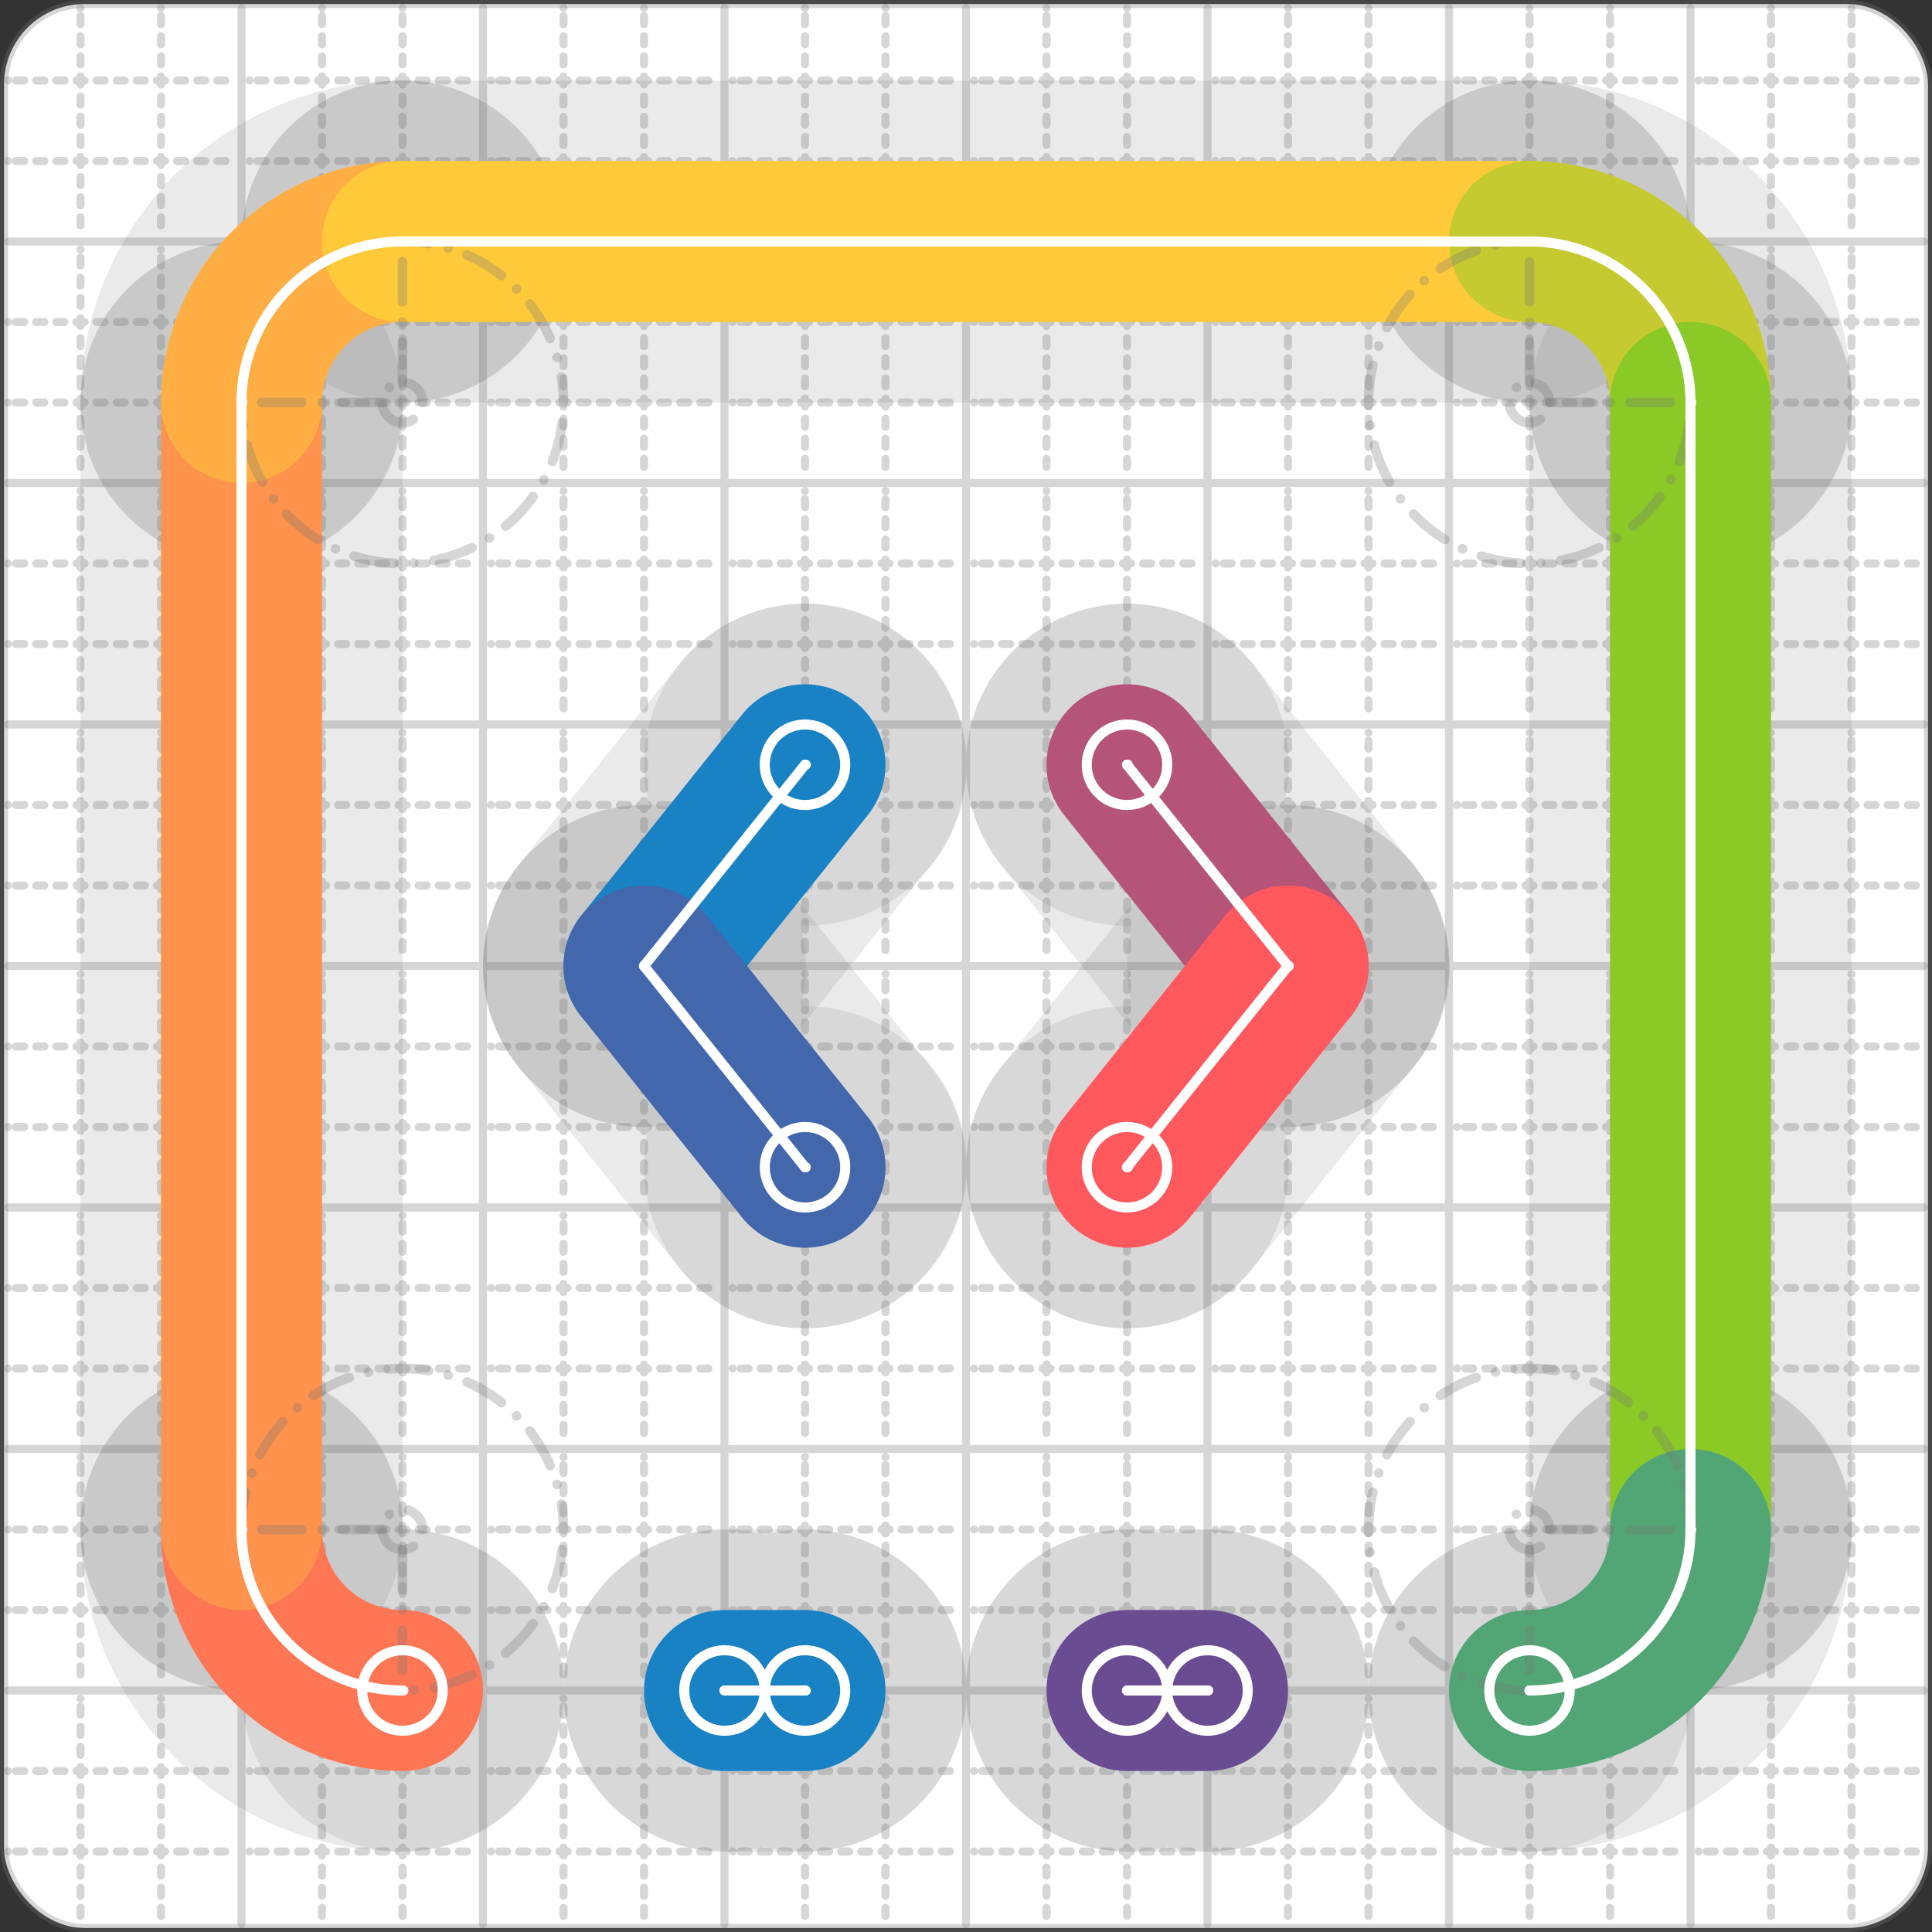 <svg xmlns="http://www.w3.org/2000/svg" width="24" height="24" viewBox="0 0 24 24" fill="none" stroke="currentColor" stroke-width="2" stroke-linecap="round" stroke-linejoin="round"><rect x="0" y="0" width="24" height="24" fill="#333333" stroke="none"/><style>
  @media screen and (prefers-color-scheme: light) {
    .svg-preview-grid-rect { fill: none }
  }
  @media screen and (prefers-color-scheme: dark) {
    .svg-preview-grid-rect { fill: none }
    .svg
    .svg-preview-grid-group,
    .svg-preview-radii-group,
    .svg-preview-shadow-mask-group,
    .svg-preview-shadow-group {
      stroke: #fff;
    }
  }
</style><g class="svg-preview-grid-group" stroke-linecap="butt" stroke-width="0.1" stroke="#777" stroke-opacity="0.3"><rect class="svg-preview-grid-rect" width="23.9" height="23.9" x="0.05" y="0.05" rx="1" fill="#fff"></rect><path stroke-dasharray="0 0.1 0.1 0.15 0.1 0.15 0.1 0.15 0.1 0.15 0.1 0.15 0.1 0.15 0.1 0.15 0.1 0.15 0.1 0.15 0.1 0.15 0.1 0.15 0 0.15" stroke-width="0.1" d="M0.1 1h23.8M1 0.1v23.8M0.1 2h23.8M2 0.1v23.8M0.1 4h23.8M4 0.1v23.8M0.1 5h23.8M5 0.1v23.8M0.1 7h23.8M7 0.1v23.8M0.1 8h23.8M8 0.1v23.8M0.1 10h23.8M10 0.1v23.8M0.1 11h23.8M11 0.1v23.8M0.1 13h23.8M13 0.1v23.8M0.1 14h23.8M14 0.1v23.8M0.1 16h23.8M16 0.1v23.8M0.1 17h23.8M17 0.1v23.8M0.1 19h23.8M19 0.1v23.8M0.1 20h23.8M20 0.1v23.8M0.1 22h23.8M22 0.1v23.8M0.1 23h23.8M23 0.1v23.8"></path><path d="M0.1 3h23.8M3 0.1v23.8M0.1 6h23.8M6 0.1v23.8M0.1 9h23.8M9 0.1v23.8M0.1 12h23.8M12 0.1v23.8M0.1 15h23.8M15 0.1v23.8M0.1 18h23.8M18 0.1v23.8M0.1 21h23.8M21 0.1v23.8"></path></g><g class="svg-preview-shadow-mask-group" stroke-width="4" stroke="#777" stroke-opacity="0.15"><mask id="svg-preview-shadow-mask-0" maskUnits="userSpaceOnUse" stroke-opacity="1" stroke-width="4" stroke="#000"><rect x="0" y="0" width="24" height="24" fill="#fff" stroke="none" rx="1"></rect><path d="M10 9.5h.01M8 12h.01M10 14.5h.01"></path></mask><mask id="svg-preview-shadow-mask-1" maskUnits="userSpaceOnUse" stroke-opacity="1" stroke-width="4" stroke="#000"><rect x="0" y="0" width="24" height="24" fill="#fff" stroke="none" rx="1"></rect><path d="M14 21h.01M15 21h.01"></path></mask><mask id="svg-preview-shadow-mask-2" maskUnits="userSpaceOnUse" stroke-opacity="1" stroke-width="4" stroke="#000"><rect x="0" y="0" width="24" height="24" fill="#fff" stroke="none" rx="1"></rect><path d="M14 9.5h.01M16 12h.01M14 14.5h.01"></path></mask><mask id="svg-preview-shadow-mask-3" maskUnits="userSpaceOnUse" stroke-opacity="1" stroke-width="4" stroke="#000"><rect x="0" y="0" width="24" height="24" fill="#fff" stroke="none" rx="1"></rect><path d="M5 21h.01M3 19h.01M3 5h.01M5 3h.01M19 3h.01M21 5h.01M21 19h.01M19 21h.01"></path></mask><mask id="svg-preview-shadow-mask-4" maskUnits="userSpaceOnUse" stroke-opacity="1" stroke-width="4" stroke="#000"><rect x="0" y="0" width="24" height="24" fill="#fff" stroke="none" rx="1"></rect><path d="M9 21h.01M10 21h.01"></path></mask></g><g class="svg-preview-shadow-group" stroke-width="4" stroke="#777" stroke-opacity="0.15"><path mask="url(#svg-preview-shadow-mask-0)" d="M 10 9.5 L 8 12"></path><path mask="url(#svg-preview-shadow-mask-0)" d="M 8 12 L 10 14.5"></path><path mask="url(#svg-preview-shadow-mask-1)" d="M 14 21 L 15 21"></path><path mask="url(#svg-preview-shadow-mask-2)" d="M 14 9.5 L 16 12"></path><path mask="url(#svg-preview-shadow-mask-2)" d="M 16 12 L 14 14.5"></path><path mask="url(#svg-preview-shadow-mask-3)" d="M 5 21 A2 2 0 0 1 3 19"></path><path mask="url(#svg-preview-shadow-mask-3)" d="M 3 19 L 3 5"></path><path mask="url(#svg-preview-shadow-mask-3)" d="M 3 5 A2 2 0 0 1 5 3"></path><path mask="url(#svg-preview-shadow-mask-3)" d="M 5 3 L 19 3"></path><path mask="url(#svg-preview-shadow-mask-3)" d="M 19 3 A2 2 0 0 1 21 5"></path><path mask="url(#svg-preview-shadow-mask-3)" d="M 21 5 L 21 19"></path><path mask="url(#svg-preview-shadow-mask-3)" d="M 21 19 A2 2 0 0 1 19 21"></path><path mask="url(#svg-preview-shadow-mask-4)" d="M 9 21 L 10 21"></path><path d="M10 9.5h.01M8 12h.01M10 14.5h.01M14 21h.01M15 21h.01M14 9.5h.01M16 12h.01M14 14.5h.01M5 21h.01M3 19h.01M3 5h.01M5 3h.01M19 3h.01M21 5h.01M21 19h.01M19 21h.01M9 21h.01M10 21h.01"></path></g><g class="svg-preview-handles-group" stroke-width="0.12" stroke="#777" stroke-opacity="0.6"></g><g class="svg-preview-colored-path-group"><path d="M 10 9.5 L 8 12" stroke="#1982c4"></path><path d="M 8 12 L 10 14.5" stroke="#4267AC"></path><path d="M 14 21 L 15 21" stroke="#6a4c93"></path><path d="M 14 9.5 L 16 12" stroke="#B55379"></path><path d="M 16 12 L 14 14.5" stroke="#FF595E"></path><path d="M 5 21 A2 2 0 0 1 3 19" stroke="#FF7655"></path><path d="M 3 19 L 3 5" stroke="#ff924c"></path><path d="M 3 5 A2 2 0 0 1 5 3" stroke="#FFAE43"></path><path d="M 5 3 L 19 3" stroke="#ffca3a"></path><path d="M 19 3 A2 2 0 0 1 21 5" stroke="#C5CA30"></path><path d="M 21 5 L 21 19" stroke="#8ac926"></path><path d="M 21 19 A2 2 0 0 1 19 21" stroke="#52A675"></path><path d="M 9 21 L 10 21" stroke="#1982c4"></path></g><g class="svg-preview-radii-group" stroke-width="0.12" stroke-dasharray="0 0.25 0.25" stroke="#777" stroke-opacity="0.3"><path d="M5 21 5 19 3 19"></path><circle cy="19" cx="5" r="0.25" stroke-dasharray="0"></circle><circle cy="19" cx="5" r="2"></circle><path d="M3 5 5 5 5 3"></path><circle cy="5" cx="5" r="0.25" stroke-dasharray="0"></circle><circle cy="5" cx="5" r="2"></circle><path d="M19 3 19 5 21 5"></path><circle cy="5" cx="19" r="0.25" stroke-dasharray="0"></circle><circle cy="5" cx="19" r="2"></circle><path d="M21 19 19 19 19 21"></path><circle cy="19" cx="19" r="0.25" stroke-dasharray="0"></circle><circle cy="19" cx="19" r="2"></circle></g><g class="svg-preview-control-path-marker-mask-group" stroke-width="1" stroke="#000"><mask id="svg-preview-control-path-marker-mask-0" maskUnits="userSpaceOnUse"><rect x="0" y="0" width="24" height="24" fill="#fff" stroke="none" rx="1"></rect><path d="M10 9.5h.01"></path><path d="M8 12h.01"></path></mask><mask id="svg-preview-control-path-marker-mask-1" maskUnits="userSpaceOnUse"><rect x="0" y="0" width="24" height="24" fill="#fff" stroke="none" rx="1"></rect><path d="M8 12h.01"></path><path d="M10 14.5h.01"></path></mask><mask id="svg-preview-control-path-marker-mask-2" maskUnits="userSpaceOnUse"><rect x="0" y="0" width="24" height="24" fill="#fff" stroke="none" rx="1"></rect><path d="M14 21h.01"></path><path d="M15 21h.01"></path></mask><mask id="svg-preview-control-path-marker-mask-3" maskUnits="userSpaceOnUse"><rect x="0" y="0" width="24" height="24" fill="#fff" stroke="none" rx="1"></rect><path d="M14 9.5h.01"></path><path d="M16 12h.01"></path></mask><mask id="svg-preview-control-path-marker-mask-4" maskUnits="userSpaceOnUse"><rect x="0" y="0" width="24" height="24" fill="#fff" stroke="none" rx="1"></rect><path d="M16 12h.01"></path><path d="M14 14.5h.01"></path></mask><mask id="svg-preview-control-path-marker-mask-5" maskUnits="userSpaceOnUse"><rect x="0" y="0" width="24" height="24" fill="#fff" stroke="none" rx="1"></rect><path d="M5 21h.01"></path><path d="M3 19h.01"></path></mask><mask id="svg-preview-control-path-marker-mask-6" maskUnits="userSpaceOnUse"><rect x="0" y="0" width="24" height="24" fill="#fff" stroke="none" rx="1"></rect><path d="M3 19h.01"></path><path d="M3 5h.01"></path></mask><mask id="svg-preview-control-path-marker-mask-7" maskUnits="userSpaceOnUse"><rect x="0" y="0" width="24" height="24" fill="#fff" stroke="none" rx="1"></rect><path d="M3 5h.01"></path><path d="M5 3h.01"></path></mask><mask id="svg-preview-control-path-marker-mask-8" maskUnits="userSpaceOnUse"><rect x="0" y="0" width="24" height="24" fill="#fff" stroke="none" rx="1"></rect><path d="M5 3h.01"></path><path d="M19 3h.01"></path></mask><mask id="svg-preview-control-path-marker-mask-9" maskUnits="userSpaceOnUse"><rect x="0" y="0" width="24" height="24" fill="#fff" stroke="none" rx="1"></rect><path d="M19 3h.01"></path><path d="M21 5h.01"></path></mask><mask id="svg-preview-control-path-marker-mask-10" maskUnits="userSpaceOnUse"><rect x="0" y="0" width="24" height="24" fill="#fff" stroke="none" rx="1"></rect><path d="M21 5h.01"></path><path d="M21 19h.01"></path></mask><mask id="svg-preview-control-path-marker-mask-11" maskUnits="userSpaceOnUse"><rect x="0" y="0" width="24" height="24" fill="#fff" stroke="none" rx="1"></rect><path d="M21 19h.01"></path><path d="M19 21h.01"></path></mask><mask id="svg-preview-control-path-marker-mask-12" maskUnits="userSpaceOnUse"><rect x="0" y="0" width="24" height="24" fill="#fff" stroke="none" rx="1"></rect><path d="M9 21h.01"></path><path d="M10 21h.01"></path></mask></g><g class="svg-preview-control-path-group" stroke="#fff" stroke-width="0.125"><path mask="url(#svg-preview-control-path-marker-mask-0)" d="M 10 9.5 L 8 12"></path><path mask="url(#svg-preview-control-path-marker-mask-1)" d="M 8 12 L 10 14.5"></path><path mask="url(#svg-preview-control-path-marker-mask-2)" d="M 14 21 L 15 21"></path><path mask="url(#svg-preview-control-path-marker-mask-3)" d="M 14 9.5 L 16 12"></path><path mask="url(#svg-preview-control-path-marker-mask-4)" d="M 16 12 L 14 14.5"></path><path mask="url(#svg-preview-control-path-marker-mask-5)" d="M 5 21 A2 2 0 0 1 3 19"></path><path mask="url(#svg-preview-control-path-marker-mask-6)" d="M 3 19 L 3 5"></path><path mask="url(#svg-preview-control-path-marker-mask-7)" d="M 3 5 A2 2 0 0 1 5 3"></path><path mask="url(#svg-preview-control-path-marker-mask-8)" d="M 5 3 L 19 3"></path><path mask="url(#svg-preview-control-path-marker-mask-9)" d="M 19 3 A2 2 0 0 1 21 5"></path><path mask="url(#svg-preview-control-path-marker-mask-10)" d="M 21 5 L 21 19"></path><path mask="url(#svg-preview-control-path-marker-mask-11)" d="M 21 19 A2 2 0 0 1 19 21"></path><path mask="url(#svg-preview-control-path-marker-mask-12)" d="M 9 21 L 10 21"></path></g><g class="svg-preview-control-path-marker-group" stroke="#fff" stroke-width="0.125"><path d="M10 9.5h.01M8 12h.01M8 12h.01M10 14.5h.01M14 21h.01M15 21h.01M14 9.5h.01M16 12h.01M16 12h.01M14 14.5h.01M5 21h.01M3 19h.01M3 19h.01M3 5h.01M3 5h.01M5 3h.01M5 3h.01M19 3h.01M19 3h.01M21 5h.01M21 5h.01M21 19h.01M21 19h.01M19 21h.01M9 21h.01M10 21h.01"></path><circle cx="10" cy="9.5" r="0.5"></circle><circle cx="10" cy="14.5" r="0.5"></circle><circle cx="14" cy="21" r="0.5"></circle><circle cx="15" cy="21" r="0.5"></circle><circle cx="14" cy="9.5" r="0.5"></circle><circle cx="14" cy="14.5" r="0.5"></circle><circle cx="5" cy="21" r="0.5"></circle><circle cx="19" cy="21" r="0.5"></circle><circle cx="9" cy="21" r="0.5"></circle><circle cx="10" cy="21" r="0.5"></circle></g><g class="svg-preview-handles-group" stroke-width="0.12" stroke="#FFF" stroke-opacity="0.3"></g></svg>
